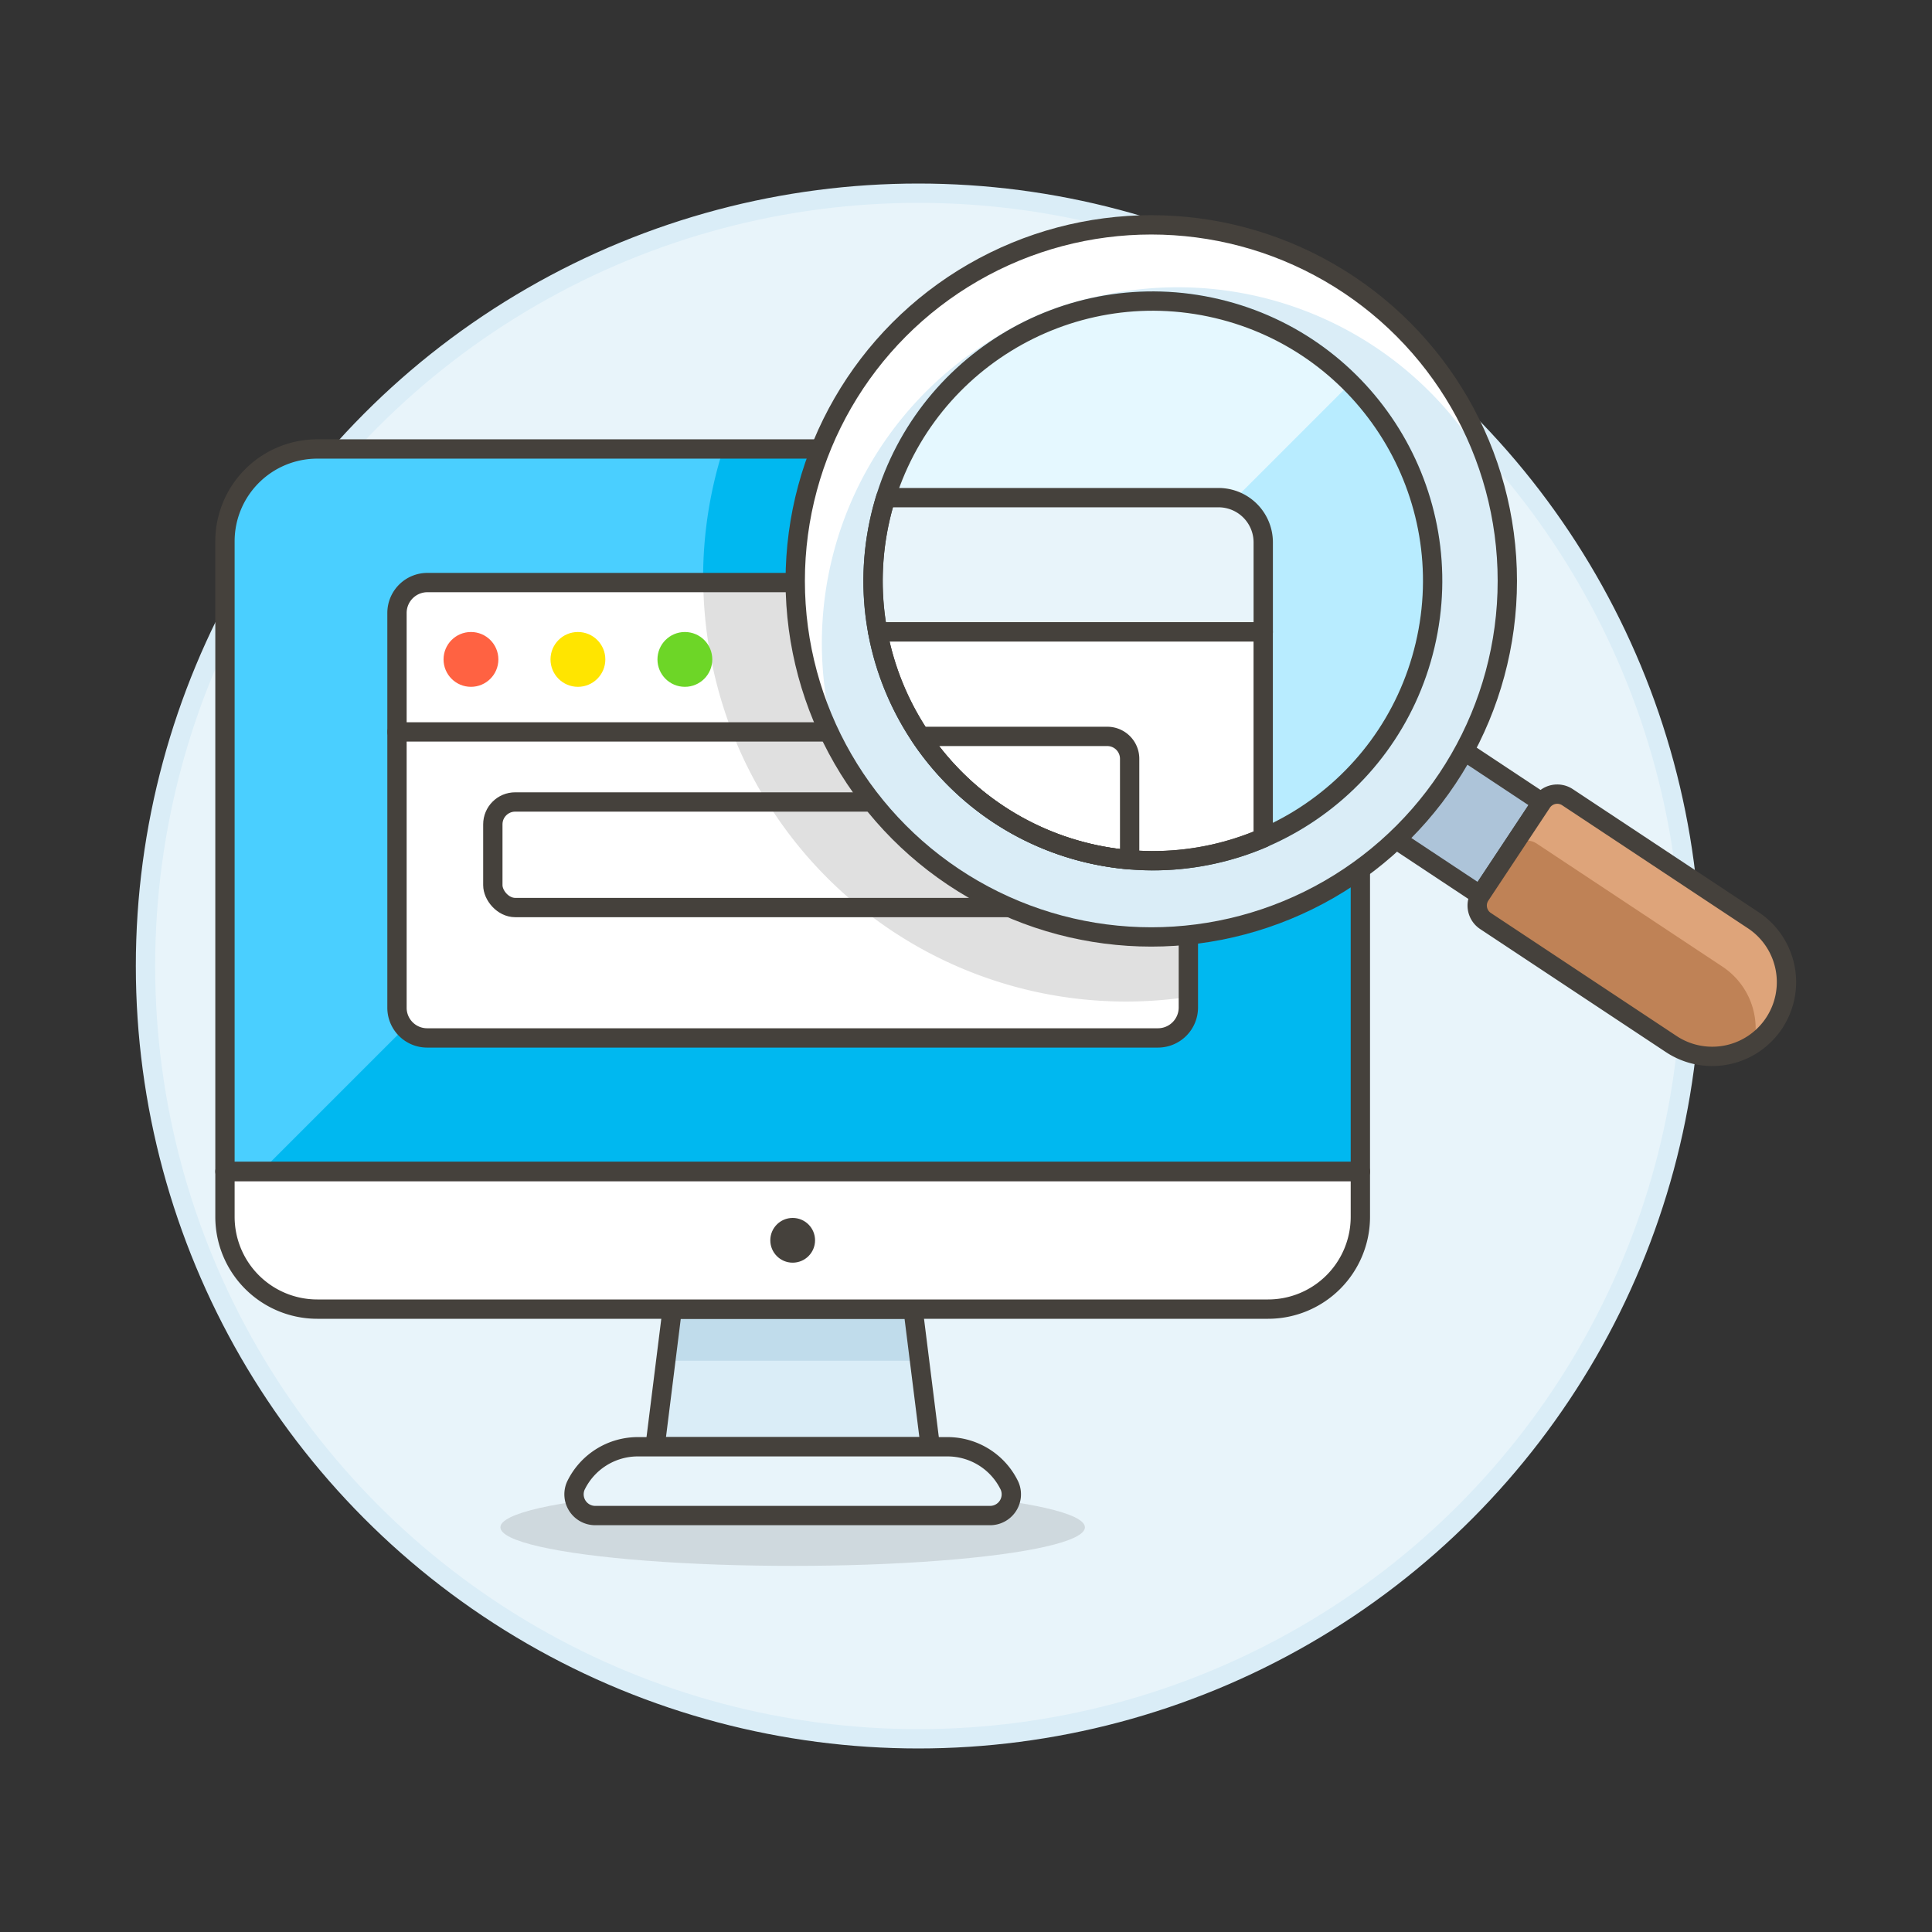 <svg xmlns="http://www.w3.org/2000/svg" viewBox="0 0 100 100"><rect x="0" y="0" width="100" height="100" fill="#333333" stroke="none"/><g class="nc-icon-wrapper"><defs/><circle class="a" cx="47.531" cy="50" r="40" fill="#e8f4fa" stroke="#daedf7" stroke-miterlimit="10"/><ellipse class="b" cx="41.028" cy="79.053" rx="15.127" ry="1.997" fill="#45413c" opacity="0.15"/><path class="c" d="M70.412 28.017a4.778 4.778 0 0 0-4.778-4.778H16.423a4.779 4.779 0 0 0-4.779 4.778v32.62h58.768z" style="" fill="#00b8f0"/><path class="d" d="M50.911 23.239H16.423a4.779 4.779 0 0 0-4.779 4.778v32.62h1.869z" style="" fill="#4acfff"/><path class="c" d="M70.412 28.017a4.778 4.778 0 0 0-4.778-4.778h-28.2a21.925 21.925 0 0 0 20.845 28.6 22.077 22.077 0 0 0 12.13-3.641z" style="" fill="#00b8f0"/><path class="e" d="M48.152 74.884H33.905l.89-7.124h12.466l.891 7.124z" style="" fill="#daedf7"/><path class="f" d="M47.595 70.432H34.462l.333-2.672h12.466l.334 2.672z" style="" fill="#c0dceb"/><path class="g" d="M48.152 74.884H33.905l.89-7.124h12.466l.891 7.124z" fill="none" stroke="#45413c" stroke-linecap="round" stroke-linejoin="round"/><path class="h" d="M51.229 78.445h-20.4a1.1 1.1 0 0 1-1.026-1.54 3.562 3.562 0 0 1 3.213-2.021h16.026a3.56 3.56 0 0 1 3.212 2.021 1.1 1.1 0 0 1-1.025 1.54z" fill="#e8f4fa" stroke="#45413c" stroke-linecap="round" stroke-linejoin="round"/><path class="i" d="M65.634 67.76a4.778 4.778 0 0 0 4.778-4.778v-2.345H11.644v2.345a4.779 4.779 0 0 0 4.779 4.778z" stroke="#45413c" stroke-linecap="round" stroke-linejoin="round" fill="#fff"/><path class="g" d="M70.412 28.017a4.778 4.778 0 0 0-4.778-4.778H16.423a4.779 4.779 0 0 0-4.779 4.778v32.62h58.768z" fill="none" stroke="#45413c" stroke-linecap="round" stroke-linejoin="round"/><circle class="j" cx="41.029" cy="64.198" r="1.158" style="" fill="#45413c"/><g><path class="k" d="M61.509 52.148a1.575 1.575 0 0 1-1.575 1.575H22.108a1.561 1.561 0 0 1-1.56-1.575v-20.42a1.575 1.575 0 0 1 1.575-1.575h37.811a1.575 1.575 0 0 1 1.575 1.575z" style="" fill="#fff"/><path class="l" d="M37.891 37.883A21.871 21.871 0 0 0 61.509 51.6V37.883z" style="" fill="#e0e0e0"/><path class="k" d="M61.509 37.883v-6.155a1.575 1.575 0 0 0-1.575-1.575H22.123a1.575 1.575 0 0 0-1.575 1.575v6.155z" style="" fill="#fff"/><path class="l" d="M37.891 37.883h23.618v-6.155a1.563 1.563 0 0 0-.313-.942 1.517 1.517 0 0 0-.32-.32 1.208 1.208 0 0 0-.126-.085 1.55 1.55 0 0 0-.133-.073 1.58 1.58 0 0 0-.683-.155H36.4a22.191 22.191 0 0 0 1.494 7.73z" style="" fill="#e0e0e0"/><rect class="g" x="25.509" y="41.51" width="31.039" height="5.464" rx="1.158" ry="1.158" fill="none" stroke="#45413c" stroke-linecap="round" stroke-linejoin="round"/><path class="g" d="M20.548 37.883h40.961" fill="none" stroke="#45413c" stroke-linecap="round" stroke-linejoin="round"/><path class="g" d="M61.509 52.148a1.575 1.575 0 0 1-1.575 1.575H22.108a1.561 1.561 0 0 1-1.56-1.575v-20.42a1.575 1.575 0 0 1 1.575-1.575h37.811a1.575 1.575 0 0 1 1.575 1.575z" fill="none" stroke="#45413c" stroke-linecap="round" stroke-linejoin="round"/></g><g><path class="m" d="M71.016 42.626l3.184-4.807 5.606 3.714-3.184 4.807z" stroke="#45413c" stroke-linecap="round" stroke-linejoin="round" fill="#adc4d9"/><path class="n" d="M90.748 47.631a3.843 3.843 0 0 1-4.248 6.407l-9.611-6.367a.96.96 0 0 1-.27-1.331l3.184-4.806a.96.96 0 0 1 1.331-.27z" style="" fill="#bf8256"/><path class="o" d="M90.794 54.008a3.839 3.839 0 0 0-1.638-3.974l-9.61-6.367a.96.96 0 0 0-1.331.27l1.592-2.4a.96.96 0 0 1 1.331-.27l9.61 6.367a3.845 3.845 0 0 1 .046 6.377z" style="" fill="#dea47a"/><path class="g" d="M90.748 47.631a3.843 3.843 0 0 1-4.248 6.407l-9.611-6.367a.96.96 0 0 1-.27-1.331l3.184-4.806a.96.96 0 0 1 1.331-.27z" fill="none" stroke="#45413c" stroke-linecap="round" stroke-linejoin="round"/><circle class="e" cx="59.59" cy="30.067" r="18.429" style="" fill="#daedf7"/><path class="k" d="M77.169 24.529a18.424 18.424 0 0 0-33.758 14.365q-.423-.779-.778-1.611a18.429 18.429 0 0 1 33.915-14.432q.354.832.621 1.679" style="" fill="#fff"/><circle class="g" cx="59.59" cy="30.067" r="18.429" fill="none" stroke="#45413c" stroke-linecap="round" stroke-linejoin="round"/><circle class="p" cx="59.672" cy="30.067" r="14.48" transform="rotate(-76.718 59.671 30.068)" stroke-miterlimit="10" fill="#b8ecff" stroke="#b8ecff"/><path class="q" d="M49.433 40.306a14.48 14.48 0 0 1 20.478-20.478z" style="" fill="#e5f8ff"/><g><path class="h" d="M45.433 32.708h19.952v-4.635a2.315 2.315 0 0 0-2.315-2.315H45.844a14.575 14.575 0 0 0-.411 6.95z" fill="#e8f4fa" stroke="#45413c" stroke-linecap="round" stroke-linejoin="round"/><path class="i" d="M45.433 32.708A14.482 14.482 0 0 0 58.47 44.5c.4.032.8.05 1.2.05a14.423 14.423 0 0 0 5.713-1.172v-10.67z" stroke="#45413c" stroke-linecap="round" stroke-linejoin="round" fill="#fff"/><path class="g" d="M58.47 44.5v-5.227a1.157 1.157 0 0 0-1.157-1.157h-9.679A14.469 14.469 0 0 0 58.47 44.5z" fill="none" stroke="#45413c" stroke-linecap="round" stroke-linejoin="round"/></g><circle class="g" cx="59.672" cy="30.067" r="14.48" transform="rotate(-76.718 59.671 30.068)" fill="none" stroke="#45413c" stroke-linecap="round" stroke-linejoin="round"/></g><g><circle class="r" cx="24.377" cy="34.131" r="1.419" style="" fill="#ff6242"/><circle class="s" cx="29.913" cy="34.131" r="1.419" style="" fill="#ffe500"/><circle class="t" cx="35.449" cy="34.131" r="1.419" style="" fill="#6dd627"/></g></g></svg>